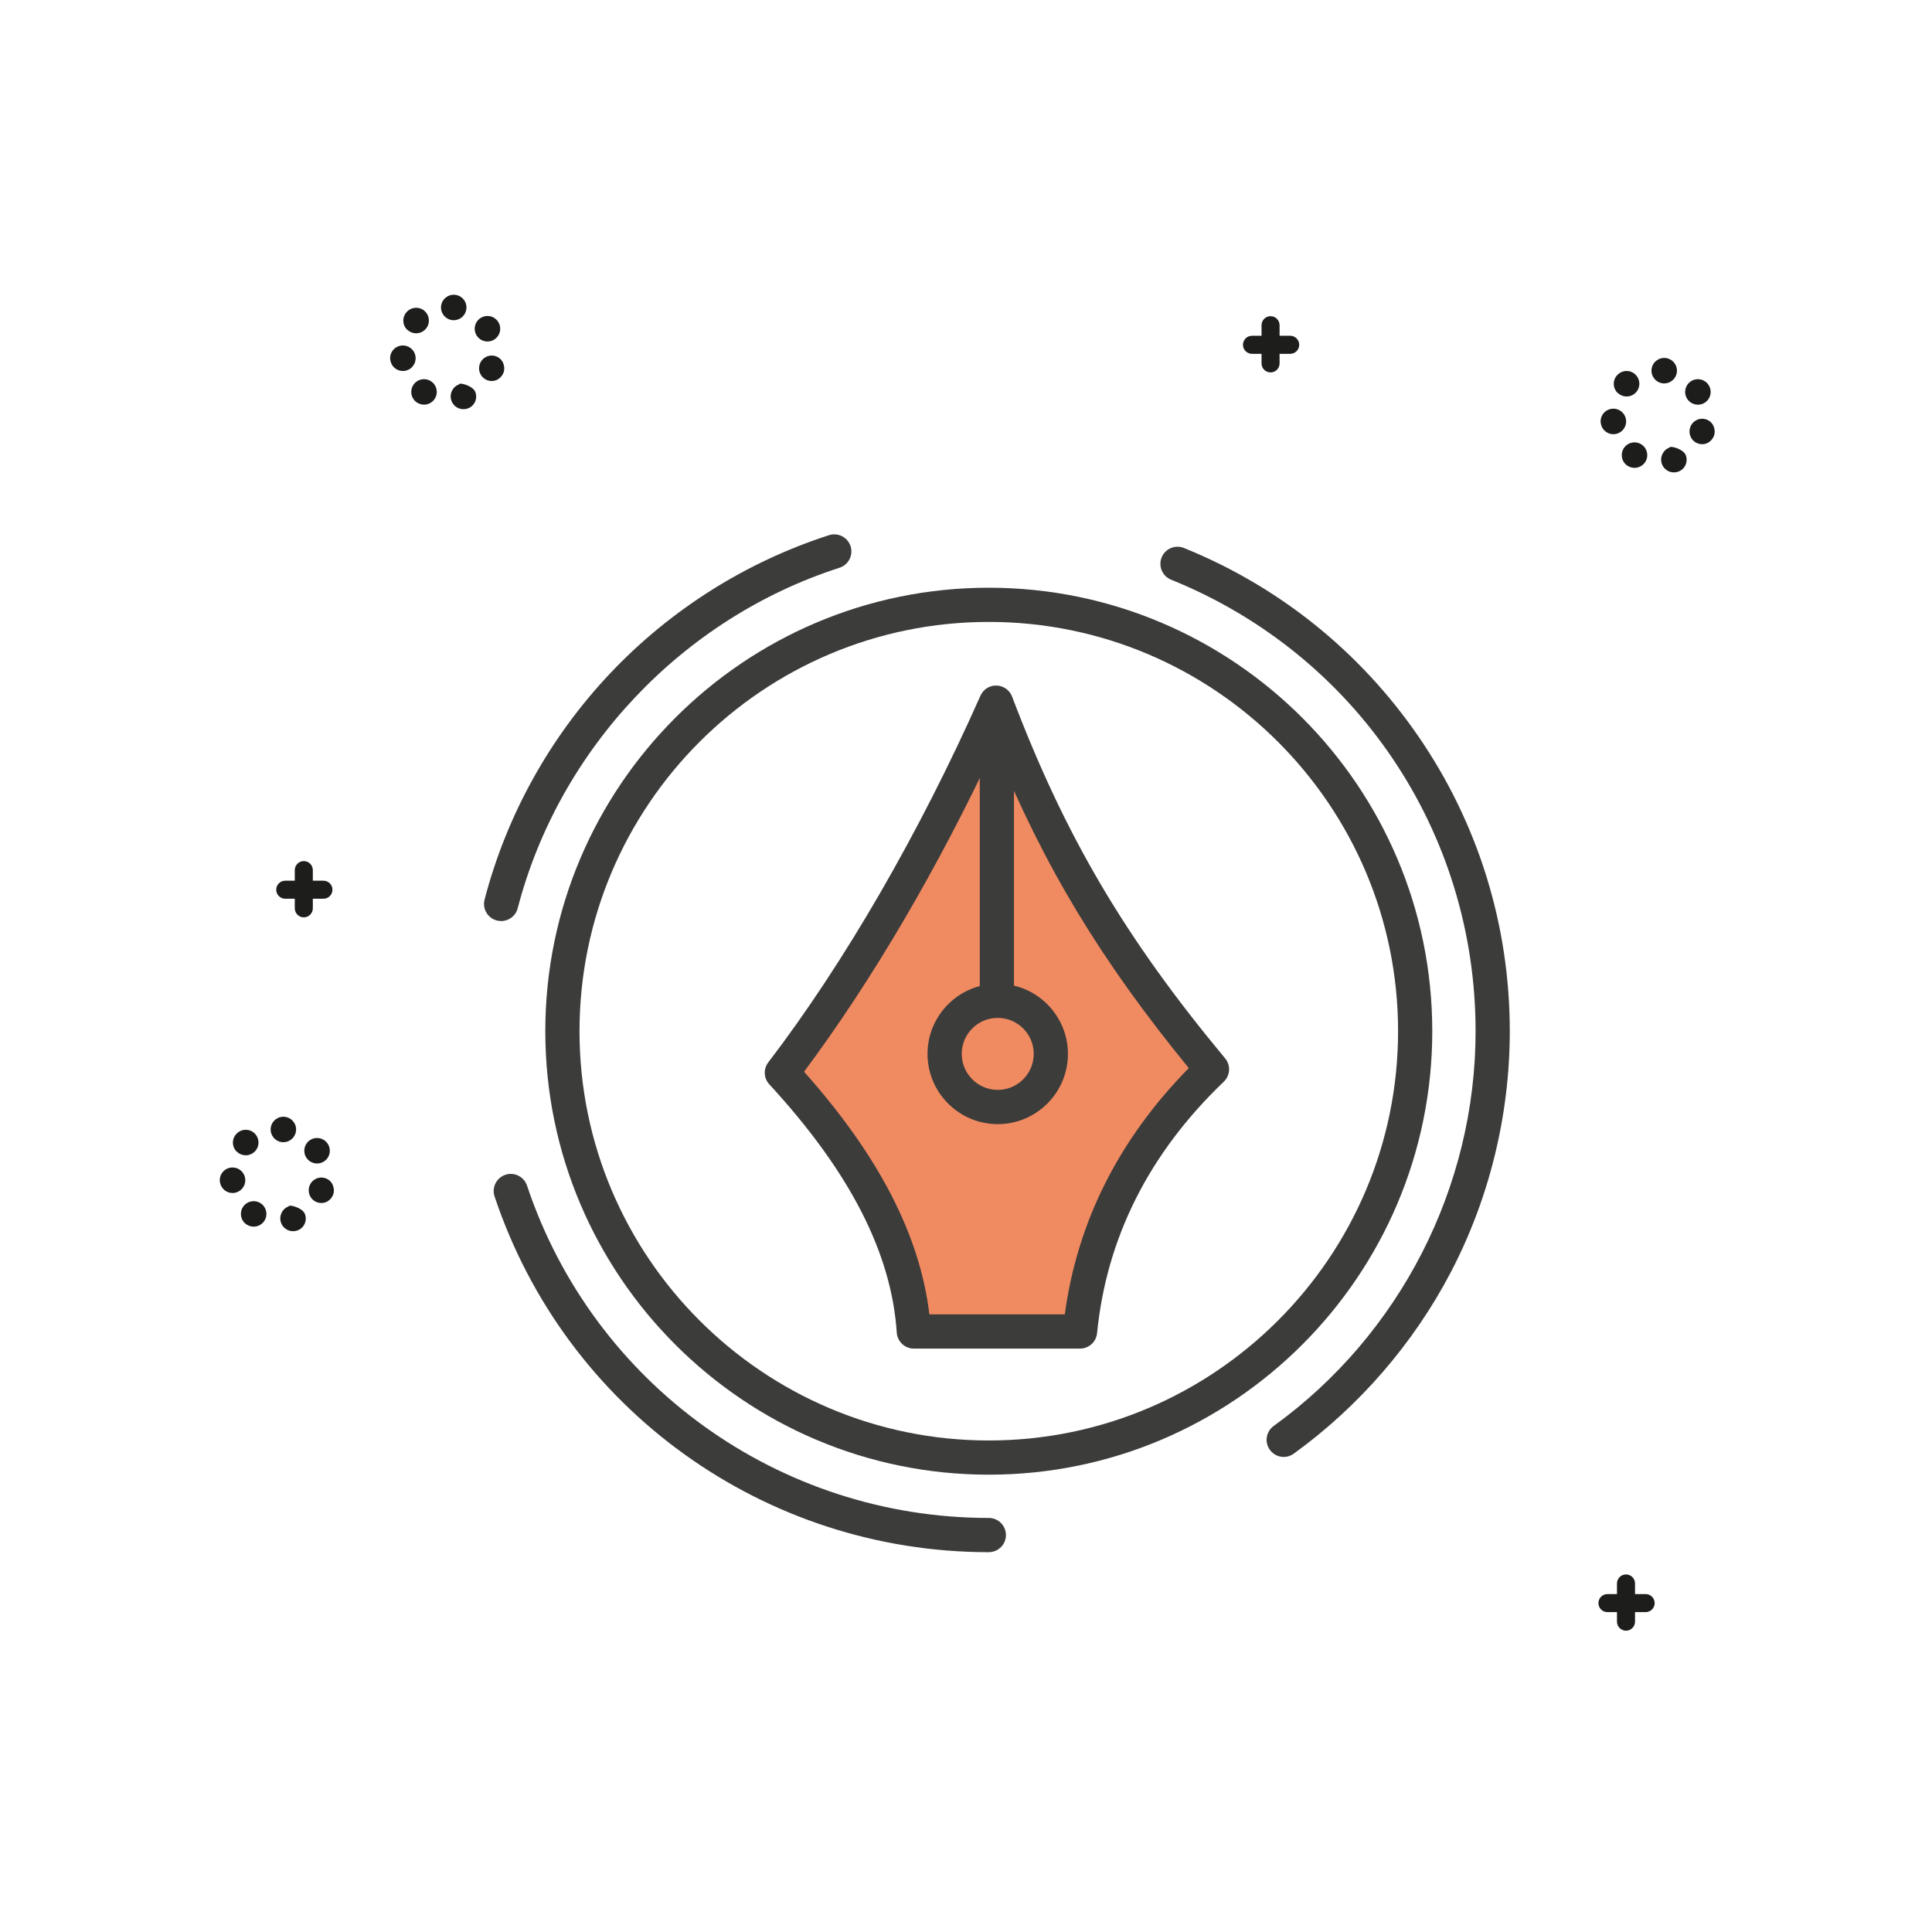 <?xml version="1.0" encoding="UTF-8"?>
<svg id="Capa_1" data-name="Capa 1" xmlns="http://www.w3.org/2000/svg" viewBox="0 0 449.67 449.67">
  <defs>
    <style>
      .cls-1 {
        fill: #3c3c3b;
      }

      .cls-2 {
        fill: #1d1d1b;
      }

      .cls-3 {
        fill: #f08a61;
      }
    </style>
  </defs>
  <path class="cls-2" d="M386.79,107.95c-.54-1.55.29-3.24,1.78-3.77h0c0-.54,3.29.28,3.82,1.83h0c.54,1.55-.25,3.24-1.8,3.77h0c-.32.11-.66.17-.99.17h0c-1.23,0-2.39-.77-2.81-1.99ZM378.85,108.44c-1.39-.87-1.8-2.7-.93-4.09h0c.87-1.39,2.71-1.8,4.09-.93h0c1.39.87,1.8,2.71.93,4.09h0c-.56.89-1.53,1.38-2.51,1.38h0c-.54,0-1.09-.15-1.58-.46ZM395.22,103.23c-1.55-.54-2.36-2.23-1.82-3.78h0c.54-1.55,2.21-2.36,3.75-1.82h0c1.55.54,2.28,2.23,1.79,3.78h0c-.49,1.22-1.55,1.99-2.77,1.98h0c-.33,0-.63-.05-.95-.17ZM372.56,98.41c-.18-1.63.99-3.09,2.62-3.27h0c1.63-.18,3.1.99,3.28,2.62h0c.18,1.63-.99,3.09-2.62,3.28h0c-.11.01-.22.02-.33.02h0c-1.49,0-2.77-1.12-2.94-2.64ZM392.67,92.8c-.87-1.39-.45-3.22.94-4.09h0c1.39-.87,3.22-.45,4.09.94h0c.87,1.39.45,3.22-.94,4.09h0c-.49.31-1.03.45-1.57.45h0c-.99,0-1.95-.49-2.52-1.39ZM376.47,91.43c-1.16-1.16-1.16-3.04,0-4.19h0s.02-.02.03-.03h0c1.16-1.15,3.04-1.15,4.19.01h0c1.15,1.16,1.15,3.04,0,4.19h0s0,0,0,0h0s0,0,0,0h0c-.58.58-1.34.87-2.1.87h0c-.76,0-1.52-.29-2.1-.87ZM387.01,89.22h0c-1.63-.19-2.79-1.66-2.61-3.28h0c.19-1.63,1.66-2.79,3.28-2.61h0c1.63.19,2.8,1.66,2.61,3.28h0c-.17,1.51-1.46,2.63-2.94,2.63h0c-.11,0-.22,0-.34-.02Z"/>
  <path class="cls-2" d="M65.4,284.56c-.54-1.55.29-3.24,1.78-3.77h0c0-.54,3.29.28,3.82,1.83h0c.54,1.55-.25,3.24-1.8,3.77h0c-.32.11-.66.17-.99.17h0c-1.23,0-2.39-.77-2.81-1.99ZM57.46,285.05c-1.39-.87-1.8-2.7-.93-4.09h0c.87-1.39,2.71-1.8,4.09-.93h0c1.39.87,1.8,2.71.93,4.09h0c-.56.89-1.53,1.38-2.51,1.38h0c-.54,0-1.09-.15-1.58-.46ZM73.84,279.84c-1.55-.54-2.36-2.23-1.82-3.78h0c.54-1.55,2.21-2.36,3.75-1.82h0c1.55.54,2.28,2.23,1.79,3.78h0c-.49,1.22-1.55,1.99-2.77,1.98h0c-.33,0-.63-.05-.95-.17ZM51.17,275.02c-.18-1.63.99-3.09,2.62-3.27h0c1.63-.18,3.1.99,3.28,2.62h0c.18,1.63-.99,3.09-2.62,3.28h0c-.11.01-.22.02-.33.02h0c-1.49,0-2.77-1.12-2.94-2.64ZM71.28,269.41c-.87-1.39-.45-3.22.94-4.09h0c1.39-.87,3.22-.45,4.09.94h0c.87,1.39.45,3.22-.94,4.09h0c-.49.31-1.03.45-1.57.45h0c-.99,0-1.95-.49-2.52-1.39ZM55.08,268.04c-1.16-1.16-1.16-3.04,0-4.19h0s.02-.02.03-.03h0c1.16-1.15,3.04-1.15,4.19.01h0c1.15,1.16,1.15,3.04,0,4.19h0s0,0,0,0h0s0,0,0,0h0c-.58.58-1.34.87-2.1.87h0c-.76,0-1.52-.29-2.1-.87ZM65.62,265.83h0c-1.63-.19-2.79-1.66-2.61-3.28h0c.19-1.63,1.66-2.79,3.28-2.61h0c1.63.19,2.8,1.66,2.61,3.28h0c-.17,1.51-1.46,2.63-2.94,2.63h0c-.11,0-.22,0-.34-.02Z"/>
  <path class="cls-2" d="M105.06,93.24c-.54-1.55.29-3.24,1.78-3.77h0c0-.54,3.29.28,3.82,1.83h0c.54,1.55-.25,3.24-1.8,3.77h0c-.32.11-.66.17-.99.17h0c-1.23,0-2.39-.77-2.81-1.99ZM97.11,93.73c-1.39-.87-1.8-2.7-.93-4.09h0c.87-1.39,2.71-1.8,4.09-.93h0c1.39.87,1.8,2.71.93,4.09h0c-.56.89-1.53,1.38-2.51,1.38h0c-.54,0-1.09-.15-1.58-.46ZM113.49,88.52c-1.55-.54-2.36-2.23-1.82-3.78h0c.54-1.55,2.21-2.36,3.75-1.82h0c1.55.54,2.28,2.23,1.79,3.78h0c-.49,1.22-1.55,1.99-2.77,1.98h0c-.33,0-.63-.05-.95-.17ZM90.82,83.7c-.18-1.63.99-3.09,2.62-3.27h0c1.63-.18,3.1.99,3.28,2.62h0c.18,1.63-.99,3.09-2.62,3.28h0c-.11.01-.22.02-.33.02h0c-1.49,0-2.77-1.12-2.94-2.64ZM110.94,78.09c-.87-1.39-.45-3.22.94-4.09h0c1.39-.87,3.22-.45,4.09.94h0c.87,1.39.45,3.22-.94,4.09h0c-.49.31-1.03.45-1.57.45h0c-.99,0-1.95-.49-2.52-1.39ZM94.74,76.72c-1.16-1.16-1.16-3.04,0-4.19h0s.02-.02.03-.03h0c1.16-1.15,3.04-1.15,4.19.01h0c1.15,1.16,1.15,3.04,0,4.19h0s0,0,0,0h0s0,0,0,0h0c-.58.58-1.34.87-2.1.87h0c-.76,0-1.52-.29-2.1-.87ZM105.27,74.51h0c-1.63-.19-2.79-1.66-2.61-3.28h0c.19-1.63,1.66-2.79,3.28-2.61h0c1.63.19,2.8,1.66,2.61,3.28h0c-.17,1.51-1.46,2.63-2.94,2.63h0c-.11,0-.22,0-.34-.02Z"/>
  <g>
    <path class="cls-2" d="M70.71,213.51c-1.16,0-2.1-.94-2.1-2.1v-8.89c0-1.16.94-2.1,2.1-2.1s2.1.94,2.1,2.1v8.89c0,1.16-.94,2.1-2.1,2.1Z"/>
    <path class="cls-2" d="M75.28,209.18h-8.89c-1.16,0-2.1-.94-2.1-2.1s.94-2.1,2.1-2.1h8.89c1.16,0,2.1.94,2.1,2.1s-.94,2.1-2.1,2.1Z"/>
  </g>
  <g>
    <path class="cls-2" d="M378.45,379.54c-1.16,0-2.1-.94-2.1-2.1v-8.89c0-1.16.94-2.1,2.1-2.1s2.1.94,2.1,2.1v8.89c0,1.16-.94,2.1-2.1,2.1Z"/>
    <path class="cls-2" d="M383.02,375.22h-8.89c-1.16,0-2.1-.94-2.1-2.1s.94-2.1,2.1-2.1h8.89c1.16,0,2.1.94,2.1,2.1s-.94,2.1-2.1,2.1Z"/>
  </g>
  <g>
    <path class="cls-2" d="M295.72,86.68c-1.16,0-2.1-.94-2.1-2.1v-8.89c0-1.16.94-2.1,2.1-2.1s2.1.94,2.1,2.1v8.89c0,1.16-.94,2.1-2.1,2.1Z"/>
    <path class="cls-2" d="M300.29,82.35h-8.89c-1.16,0-2.1-.94-2.1-2.1s.94-2.1,2.1-2.1h8.89c1.16,0,2.1.94,2.1,2.1s-.94,2.1-2.1,2.1Z"/>
  </g>
  <g>
    <path class="cls-1" d="M230.14,361.27c-52.25,0-98.48-33.27-115.03-82.8-.7-2.08.43-4.34,2.51-5.04,2.09-.7,4.34.43,5.04,2.51,15.47,46.27,58.66,77.36,107.49,77.36,2.2,0,3.98,1.78,3.98,3.98s-1.78,3.98-3.98,3.98Z"/>
    <path class="cls-1" d="M298.79,339.1c-1.23,0-2.45-.57-3.23-1.65-1.29-1.78-.89-4.27.89-5.56,29.42-21.27,46.99-55.62,46.99-91.88,0-46.44-27.82-87.69-70.87-105.09-2.04-.82-3.02-3.14-2.2-5.18.82-2.04,3.14-3.02,5.18-2.2,22.14,8.95,41.02,24.12,54.6,43.88,13.9,20.23,21.25,43.95,21.25,68.59,0,19.51-4.75,38.91-13.72,56.08-8.69,16.62-21.33,31.23-36.56,42.25-.7.51-1.52.76-2.33.76Z"/>
    <path class="cls-1" d="M116.63,214.37c-.33,0-.67-.04-1-.13-2.13-.55-3.4-2.73-2.85-4.85,5.12-19.67,15.25-37.9,29.3-52.74,14-14.79,31.6-25.88,50.88-32.09,2.09-.67,4.33.48,5.01,2.57.67,2.09-.48,4.33-2.57,5.01-36.55,11.76-65.25,42.13-74.91,79.26-.47,1.79-2.08,2.98-3.85,2.98Z"/>
    <path class="cls-1" d="M230.14,343.23c-56.92,0-103.22-46.3-103.22-103.22s46.31-103.22,103.22-103.22,103.22,46.3,103.22,103.22-46.3,103.22-103.22,103.22ZM230.14,144.75c-52.53,0-95.26,42.73-95.26,95.26s42.73,95.26,95.26,95.26,95.26-42.73,95.26-95.26-42.73-95.26-95.26-95.26Z"/>
  </g>
  <g>
    <path class="cls-3" d="M231.82,163.54c-14.93,33.65-32.87,63.92-49.85,86.14,17.53,19.04,29.29,38.9,30.71,60.22h38.68c2.34-23.64,12.8-43.89,30.71-61.02-23.53-28.32-37.72-52.32-50.25-85.34Z"/>
    <g>
      <path class="cls-1" d="M251.37,313.88h-38.68c-2.1,0-3.83-1.63-3.97-3.72-1.23-18.54-10.93-37.44-29.67-57.79-1.31-1.42-1.41-3.58-.23-5.11,17.68-23.13,35.22-53.44,49.38-85.34.65-1.47,2.12-2.42,3.75-2.36,1.61.04,3.04,1.06,3.61,2.57,12.33,32.49,26.23,56.11,49.59,84.21,1.34,1.61,1.2,3.97-.31,5.42-17.38,16.62-27.3,36.32-29.5,58.53-.2,2.04-1.91,3.59-3.96,3.59ZM216.31,305.92h31.52c2.91-21.55,12.6-40.8,28.86-57.32-20.48-25.06-33.7-46.92-45.13-74.88-13.11,28.1-28.65,54.61-44.42,75.72,17.38,19.51,26.96,38.04,29.17,56.47Z"/>
      <path class="cls-1" d="M232.02,236.91c-2.2,0-3.98-1.78-3.98-3.98v-66.8c0-2.2,1.78-3.98,3.98-3.98s3.98,1.78,3.98,3.98v66.8c0,2.2-1.78,3.98-3.98,3.98Z"/>
      <path class="cls-1" d="M232.22,261.64c-9.01,0-16.34-7.33-16.34-16.34s7.33-16.34,16.34-16.34,16.34,7.33,16.34,16.34-7.33,16.34-16.34,16.34ZM232.22,236.91c-4.62,0-8.38,3.76-8.38,8.38s3.76,8.38,8.38,8.38,8.38-3.76,8.38-8.38-3.76-8.38-8.38-8.38Z"/>
    </g>
  </g>
</svg>